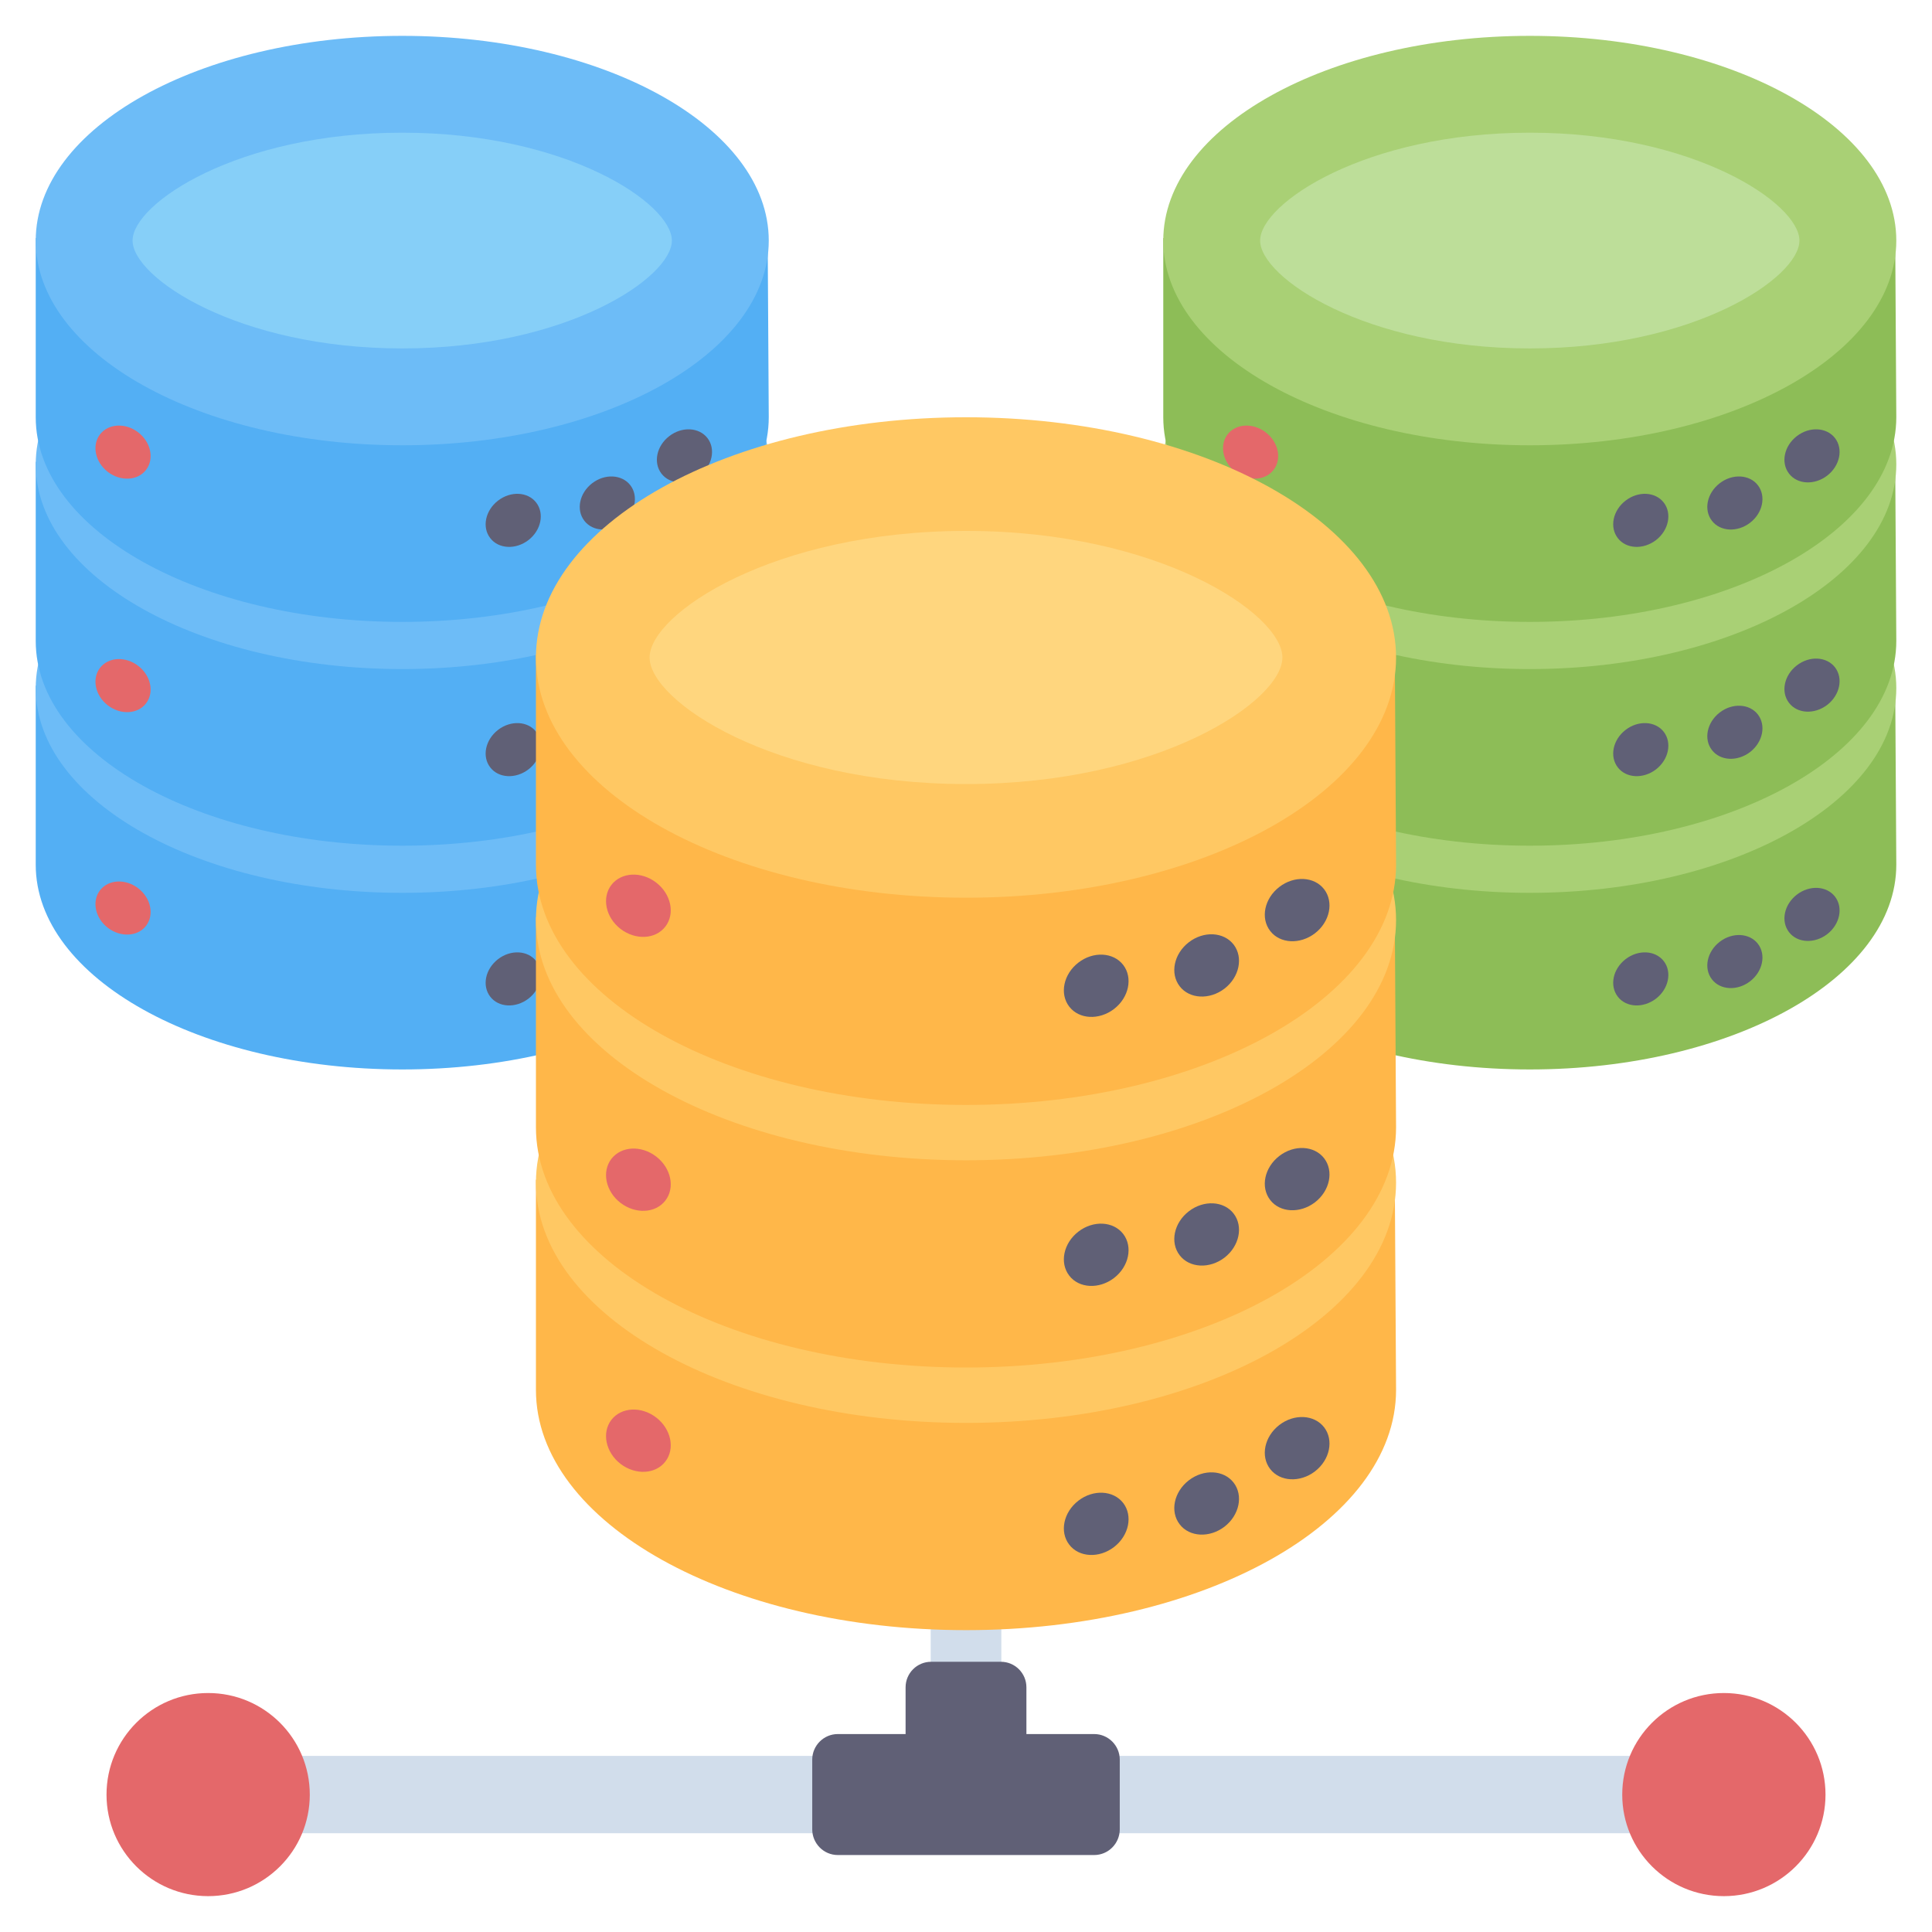 <svg xmlns="http://www.w3.org/2000/svg" width="75" height="75" viewBox="0 0 75 75" fill="none"><path d="M36.13 46.335H38.872V66.685H36.13V46.335Z" fill="#D1DDEB"></path><path d="M73.614 33.569C73.614 37.961 67.246 41.516 59.388 41.516C51.53 41.516 45.158 37.961 45.158 33.569V26.615H73.572L73.614 33.569Z" fill="#8DBD57"></path><path d="M73.614 26.713C73.614 31.102 67.246 34.66 59.388 34.66C51.53 34.66 45.158 31.102 45.158 26.713C45.158 22.324 51.53 18.766 59.388 18.766C67.246 18.766 73.614 22.324 73.614 26.713Z" fill="#A9D075"></path><path d="M59.388 30.9C52.995 30.9 48.918 28.15 48.918 26.713C48.918 25.275 52.995 22.525 59.388 22.525C65.778 22.525 69.854 25.275 69.854 26.713C69.854 28.15 65.778 30.9 59.388 30.9Z" fill="#FFD67E"></path><path d="M73.614 24.882C73.614 29.275 67.246 32.83 59.388 32.83C51.53 32.83 45.158 29.275 45.158 24.882V17.929H73.572L73.614 24.882Z" fill="#8DBD57"></path><path d="M73.614 18.026C73.614 22.415 67.246 25.973 59.388 25.973C51.53 25.973 45.158 22.415 45.158 18.026C45.158 13.637 51.53 10.079 59.388 10.079C67.246 10.079 73.614 13.637 73.614 18.026Z" fill="#A9D075"></path><path d="M59.388 22.213C52.995 22.213 48.918 19.464 48.918 18.026C48.918 16.588 52.995 13.839 59.388 13.839C65.778 13.839 69.854 16.588 69.854 18.026C69.854 19.464 65.778 22.213 59.388 22.213Z" fill="#FFD67E"></path><path d="M73.614 16.195C73.614 20.587 67.246 24.142 59.388 24.142C51.53 24.142 45.158 20.587 45.158 16.195V9.241H73.572L73.614 16.195Z" fill="#8DBD57"></path><path d="M73.614 9.339C73.614 13.728 67.246 17.286 59.388 17.286C51.53 17.286 45.158 13.728 45.158 9.339C45.158 4.95 51.53 1.392 59.388 1.392C67.246 1.392 73.614 4.95 73.614 9.339Z" fill="#A9D075"></path><path d="M59.388 13.526C52.995 13.526 48.918 10.776 48.918 9.339C48.918 7.901 52.995 5.151 59.388 5.151C65.778 5.151 69.854 7.901 69.854 9.339C69.854 10.776 65.778 13.526 59.388 13.526Z" fill="#BDDE99"></path><path d="M49.44 18.241C49.117 18.664 48.453 18.697 47.959 18.32C47.463 17.938 47.331 17.286 47.654 16.863C47.981 16.439 48.646 16.405 49.139 16.786C49.631 17.167 49.768 17.817 49.44 18.241Z" fill="#E4686A"></path><path d="M69.45 18.386C69.773 18.808 70.438 18.842 70.931 18.464C71.427 18.082 71.559 17.43 71.236 17.008C70.909 16.584 70.244 16.55 69.752 16.931C69.259 17.311 69.122 17.961 69.45 18.386Z" fill="#606076"></path><path d="M66.456 20.216C66.779 20.638 67.443 20.672 67.937 20.294C68.433 19.913 68.565 19.261 68.242 18.838C67.915 18.414 67.25 18.38 66.757 18.761C66.265 19.142 66.128 19.791 66.456 20.216Z" fill="#606076"></path><path d="M62.803 20.89C63.126 21.312 63.79 21.346 64.284 20.968C64.78 20.586 64.912 19.934 64.589 19.512C64.261 19.087 63.597 19.054 63.104 19.435C62.611 19.815 62.475 20.465 62.803 20.89Z" fill="#606076"></path><path d="M69.45 27.286C69.773 27.709 70.438 27.742 70.931 27.365C71.427 26.983 71.559 26.331 71.236 25.908C70.909 25.484 70.244 25.45 69.752 25.831C69.259 26.212 69.122 26.862 69.45 27.286Z" fill="#606076"></path><path d="M66.456 29.116C66.779 29.539 67.443 29.572 67.937 29.195C68.433 28.813 68.565 28.161 68.242 27.738C67.915 27.314 67.25 27.28 66.757 27.661C66.265 28.042 66.128 28.692 66.456 29.116Z" fill="#606076"></path><path d="M62.803 29.79C63.126 30.212 63.79 30.246 64.284 29.869C64.78 29.487 64.912 28.835 64.589 28.412C64.261 27.988 63.597 27.954 63.104 28.335C62.611 28.716 62.475 29.366 62.803 29.79Z" fill="#606076"></path><path d="M69.45 36.187C69.773 36.609 70.438 36.642 70.931 36.265C71.427 35.883 71.559 35.231 71.236 34.809C70.909 34.384 70.244 34.351 69.752 34.731C69.259 35.112 69.122 35.762 69.45 36.187Z" fill="#606076"></path><path d="M66.456 38.017C66.779 38.439 67.443 38.473 67.937 38.095C68.433 37.713 68.565 37.061 68.242 36.639C67.915 36.215 67.25 36.181 66.757 36.562C66.265 36.942 66.128 37.592 66.456 38.017Z" fill="#606076"></path><path d="M62.803 38.691C63.126 39.113 63.79 39.146 64.284 38.769C64.78 38.387 64.912 37.735 64.589 37.313C64.261 36.888 63.597 36.855 63.104 37.235C62.611 37.616 62.475 38.266 62.803 38.691Z" fill="#606076"></path><path d="M49.44 27.305C49.117 27.727 48.453 27.761 47.959 27.383C47.463 27.001 47.331 26.349 47.654 25.927C47.981 25.503 48.646 25.469 49.139 25.85C49.631 26.23 49.768 26.88 49.44 27.305Z" fill="#E4686A"></path><path d="M49.44 35.94C49.117 36.362 48.453 36.395 47.959 36.018C47.463 35.636 47.331 34.984 47.654 34.562C47.981 34.137 48.646 34.104 49.139 34.484C49.631 34.865 49.768 35.515 49.44 35.94Z" fill="#E4686A"></path><path d="M29.843 33.569C29.843 37.961 23.475 41.516 15.616 41.516C7.758 41.516 1.387 37.961 1.387 33.569V26.615H29.801L29.843 33.569Z" fill="#53AFF4"></path><path d="M29.843 26.713C29.843 31.102 23.475 34.66 15.616 34.66C7.758 34.66 1.387 31.102 1.387 26.713C1.387 22.324 7.758 18.766 15.616 18.766C23.475 18.766 29.843 22.324 29.843 26.713Z" fill="#6DBCF7"></path><path d="M15.616 30.9C9.224 30.9 5.146 28.15 5.146 26.713C5.146 25.275 9.224 22.525 15.616 22.525C22.007 22.525 26.082 25.275 26.082 26.713C26.082 28.15 22.007 30.9 15.616 30.9Z" fill="#FFD67E"></path><path d="M29.843 24.882C29.843 29.275 23.475 32.83 15.616 32.83C7.758 32.83 1.387 29.275 1.387 24.882V17.929H29.801L29.843 24.882Z" fill="#53AFF4"></path><path d="M29.843 18.026C29.843 22.415 23.475 25.973 15.616 25.973C7.758 25.973 1.387 22.415 1.387 18.026C1.387 13.637 7.758 10.079 15.616 10.079C23.475 10.079 29.843 13.637 29.843 18.026Z" fill="#6DBCF7"></path><path d="M15.616 22.213C9.224 22.213 5.146 19.464 5.146 18.026C5.146 16.588 9.224 13.839 15.616 13.839C22.007 13.839 26.082 16.588 26.082 18.026C26.082 19.464 22.007 22.213 15.616 22.213Z" fill="#FFD67E"></path><path d="M29.843 16.195C29.843 20.587 23.475 24.142 15.616 24.142C7.758 24.142 1.387 20.587 1.387 16.195V9.241H29.801L29.843 16.195Z" fill="#53AFF4"></path><path d="M29.843 9.339C29.843 13.728 23.475 17.286 15.616 17.286C7.758 17.286 1.387 13.728 1.387 9.339C1.387 4.95 7.758 1.392 15.616 1.392C23.475 1.392 29.843 4.95 29.843 9.339Z" fill="#6DBCF7"></path><path d="M15.616 13.526C9.224 13.526 5.146 10.776 5.146 9.339C5.146 7.901 9.224 5.151 15.616 5.151C22.007 5.151 26.082 7.901 26.082 9.339C26.082 10.776 22.007 13.526 15.616 13.526Z" fill="#86CFF8"></path><path d="M5.669 18.241C5.345 18.664 4.681 18.697 4.187 18.32C3.691 17.938 3.559 17.286 3.882 16.863C4.21 16.439 4.874 16.405 5.367 16.786C5.86 17.167 5.996 17.817 5.669 18.241Z" fill="#E4686A"></path><path d="M25.678 18.386C26.002 18.808 26.666 18.842 27.16 18.464C27.656 18.082 27.788 17.43 27.465 17.008C27.137 16.584 26.473 16.55 25.98 16.931C25.487 17.311 25.351 17.961 25.678 18.386Z" fill="#606076"></path><path d="M22.684 20.216C23.008 20.638 23.672 20.672 24.166 20.294C24.662 19.913 24.794 19.261 24.471 18.838C24.143 18.414 23.479 18.38 22.986 18.761C22.493 19.142 22.357 19.791 22.684 20.216Z" fill="#606076"></path><path d="M19.031 20.89C19.354 21.312 20.019 21.346 20.512 20.968C21.008 20.586 21.14 19.934 20.817 19.512C20.49 19.087 19.825 19.054 19.333 19.435C18.84 19.815 18.703 20.465 19.031 20.89Z" fill="#606076"></path><path d="M25.678 27.286C26.002 27.709 26.666 27.742 27.16 27.365C27.656 26.983 27.788 26.331 27.465 25.908C27.137 25.484 26.473 25.45 25.98 25.831C25.487 26.212 25.351 26.862 25.678 27.286Z" fill="#606076"></path><path d="M22.684 29.116C23.008 29.539 23.672 29.572 24.166 29.195C24.662 28.813 24.794 28.161 24.471 27.738C24.143 27.314 23.479 27.28 22.986 27.661C22.493 28.042 22.357 28.692 22.684 29.116Z" fill="#606076"></path><path d="M19.031 29.79C19.354 30.212 20.019 30.246 20.512 29.869C21.008 29.487 21.14 28.835 20.817 28.412C20.49 27.988 19.825 27.954 19.333 28.335C18.84 28.716 18.703 29.366 19.031 29.79Z" fill="#606076"></path><path d="M25.678 36.187C26.002 36.609 26.666 36.642 27.16 36.265C27.656 35.883 27.788 35.231 27.465 34.809C27.137 34.384 26.473 34.351 25.98 34.731C25.487 35.112 25.351 35.762 25.678 36.187Z" fill="#606076"></path><path d="M22.684 38.017C23.008 38.439 23.672 38.473 24.166 38.095C24.662 37.713 24.794 37.061 24.471 36.639C24.143 36.215 23.479 36.181 22.986 36.562C22.493 36.942 22.357 37.592 22.684 38.017Z" fill="#606076"></path><path d="M19.031 38.691C19.354 39.113 20.019 39.146 20.512 38.769C21.008 38.387 21.14 37.735 20.817 37.313C20.49 36.888 19.825 36.855 19.333 37.235C18.84 37.616 18.703 38.266 19.031 38.691Z" fill="#606076"></path><path d="M5.669 27.305C5.345 27.727 4.681 27.761 4.187 27.383C3.691 27.001 3.559 26.349 3.882 25.927C4.21 25.503 4.874 25.469 5.367 25.85C5.86 26.23 5.996 26.88 5.669 27.305Z" fill="#E4686A"></path><path d="M5.669 35.94C5.345 36.362 4.681 36.395 4.187 36.018C3.691 35.636 3.559 34.984 3.882 34.562C4.21 34.137 4.874 34.104 5.367 34.484C5.86 34.865 5.996 35.515 5.669 35.94Z" fill="#E4686A"></path><path d="M54.195 53.956C54.195 59.111 46.723 63.282 37.502 63.282C28.281 63.282 20.805 59.111 20.805 53.956V45.797H54.146L54.195 53.956Z" fill="#FFB749"></path><path d="M54.195 45.911C54.195 51.061 46.723 55.237 37.502 55.237C28.281 55.237 20.805 51.061 20.805 45.911C20.805 40.761 28.281 36.586 37.502 36.586C46.723 36.586 54.195 40.761 54.195 45.911Z" fill="#FFC863"></path><path d="M37.502 50.825C30.001 50.825 25.217 47.598 25.217 45.911C25.217 44.224 30.001 40.998 37.502 40.998C45.001 40.998 49.783 44.224 49.783 45.911C49.783 47.598 45.001 50.825 37.502 50.825Z" fill="#FFD67E"></path><path d="M54.195 43.762C54.195 48.916 46.723 53.087 37.502 53.087C28.281 53.087 20.805 48.916 20.805 43.762V35.602H54.146L54.195 43.762Z" fill="#FFB749"></path><path d="M54.195 35.717C54.195 40.867 46.723 45.042 37.502 45.042C28.281 45.042 20.805 40.867 20.805 35.717C20.805 30.567 28.281 26.392 37.502 26.392C46.723 26.392 54.195 30.567 54.195 35.717Z" fill="#FFC863"></path><path d="M37.502 40.63C30.001 40.63 25.217 37.404 25.217 35.717C25.217 34.03 30.001 30.804 37.502 30.804C45.001 30.804 49.783 34.03 49.783 35.717C49.783 37.404 45.001 40.63 37.502 40.63Z" fill="#FFD67E"></path><path d="M54.195 33.569C54.195 38.723 46.723 42.894 37.502 42.894C28.281 42.894 20.805 38.723 20.805 33.569V25.409H54.146L54.195 33.569Z" fill="#FFB749"></path><path d="M54.195 25.524C54.195 30.674 46.723 34.849 37.502 34.849C28.281 34.849 20.805 30.674 20.805 25.524C20.805 20.374 28.281 16.198 37.502 16.198C46.723 16.198 54.195 20.374 54.195 25.524Z" fill="#FFC863"></path><path d="M37.502 30.437C30.001 30.437 25.217 27.211 25.217 25.524C25.217 23.837 30.001 20.61 37.502 20.61C45.001 20.61 49.783 23.837 49.783 25.524C49.783 27.211 45.001 30.437 37.502 30.437Z" fill="#FFD67E"></path><path d="M25.829 35.97C25.45 36.466 24.671 36.505 24.091 36.062C23.509 35.614 23.354 34.849 23.733 34.353C24.118 33.855 24.897 33.816 25.475 34.263C26.053 34.709 26.214 35.472 25.829 35.97Z" fill="#E4686A"></path><path d="M49.308 36.139C49.687 36.635 50.467 36.674 51.046 36.231C51.628 35.783 51.783 35.018 51.404 34.522C51.02 34.024 50.24 33.985 49.662 34.432C49.084 34.878 48.924 35.641 49.308 36.139Z" fill="#606076"></path><path d="M45.795 38.287C46.175 38.782 46.954 38.822 47.534 38.379C48.115 37.931 48.271 37.166 47.891 36.67C47.507 36.172 46.727 36.132 46.149 36.579C45.571 37.026 45.411 37.788 45.795 38.287Z" fill="#606076"></path><path d="M41.508 39.077C41.888 39.572 42.667 39.612 43.246 39.169C43.828 38.721 43.983 37.956 43.604 37.46C43.22 36.962 42.44 36.922 41.862 37.369C41.284 37.816 41.124 38.579 41.508 39.077Z" fill="#606076"></path><path d="M49.308 46.583C49.687 47.078 50.467 47.117 51.046 46.675C51.628 46.227 51.783 45.461 51.404 44.966C51.02 44.468 50.24 44.428 49.662 44.875C49.084 45.322 48.924 46.084 49.308 46.583Z" fill="#606076"></path><path d="M45.795 48.73C46.175 49.225 46.954 49.265 47.534 48.822C48.115 48.374 48.271 47.609 47.891 47.113C47.507 46.615 46.727 46.576 46.149 47.023C45.571 47.469 45.411 48.232 45.795 48.73Z" fill="#606076"></path><path d="M41.508 49.52C41.888 50.016 42.667 50.055 43.246 49.612C43.828 49.164 43.983 48.399 43.604 47.903C43.22 47.405 42.44 47.366 41.862 47.812C41.284 48.259 41.124 49.022 41.508 49.52Z" fill="#606076"></path><path d="M49.308 57.027C49.687 57.522 50.467 57.562 51.046 57.119C51.628 56.671 51.783 55.906 51.404 55.41C51.02 54.912 50.24 54.873 49.662 55.319C49.084 55.766 48.924 56.529 49.308 57.027Z" fill="#606076"></path><path d="M45.795 59.174C46.175 59.67 46.954 59.709 47.534 59.266C48.115 58.818 48.271 58.053 47.891 57.558C47.507 57.059 46.727 57.02 46.149 57.467C45.571 57.913 45.411 58.676 45.795 59.174Z" fill="#606076"></path><path d="M41.508 59.964C41.888 60.46 42.667 60.499 43.246 60.056C43.828 59.608 43.983 58.843 43.604 58.348C43.22 57.85 42.44 57.81 41.862 58.257C41.284 58.704 41.124 59.466 41.508 59.964Z" fill="#606076"></path><path d="M25.829 46.605C25.45 47.1 24.671 47.14 24.091 46.697C23.509 46.249 23.354 45.484 23.733 44.988C24.118 44.49 24.897 44.451 25.475 44.898C26.053 45.344 26.214 46.107 25.829 46.605Z" fill="#E4686A"></path><path d="M25.829 56.737C25.45 57.232 24.671 57.272 24.091 56.829C23.509 56.381 23.354 55.616 23.733 55.12C24.118 54.622 24.897 54.583 25.475 55.029C26.053 55.476 26.214 56.239 25.829 56.737Z" fill="#E4686A"></path><path d="M8.151 68.164H66.85V71.166H8.151V68.164Z" fill="#D1DDEB"></path><path d="M43.469 68.307V71.015C43.469 71.562 43.025 72.012 42.478 72.012H32.522C31.975 72.012 31.531 71.562 31.531 71.015V68.307C31.531 67.765 31.975 67.316 32.522 67.316H35.155V65.501C35.155 64.953 35.599 64.51 36.146 64.51H38.854C39.401 64.51 39.845 64.953 39.845 65.501V67.316H42.478C43.025 67.316 43.469 67.765 43.469 68.307Z" fill="#606076"></path><path d="M70.866 69.668C70.866 71.842 69.1 73.608 66.92 73.608C64.741 73.608 62.975 71.842 62.975 69.668C62.975 67.489 64.741 65.723 66.92 65.723C69.1 65.723 70.866 67.489 70.866 69.668Z" fill="#E4686A"></path><path d="M12.026 69.668C12.026 71.842 10.26 73.608 8.08 73.608C5.901 73.608 4.135 71.842 4.135 69.668C4.135 67.489 5.901 65.723 8.08 65.723C10.26 65.723 12.026 67.489 12.026 69.668Z" fill="#E4686A"></path></svg>